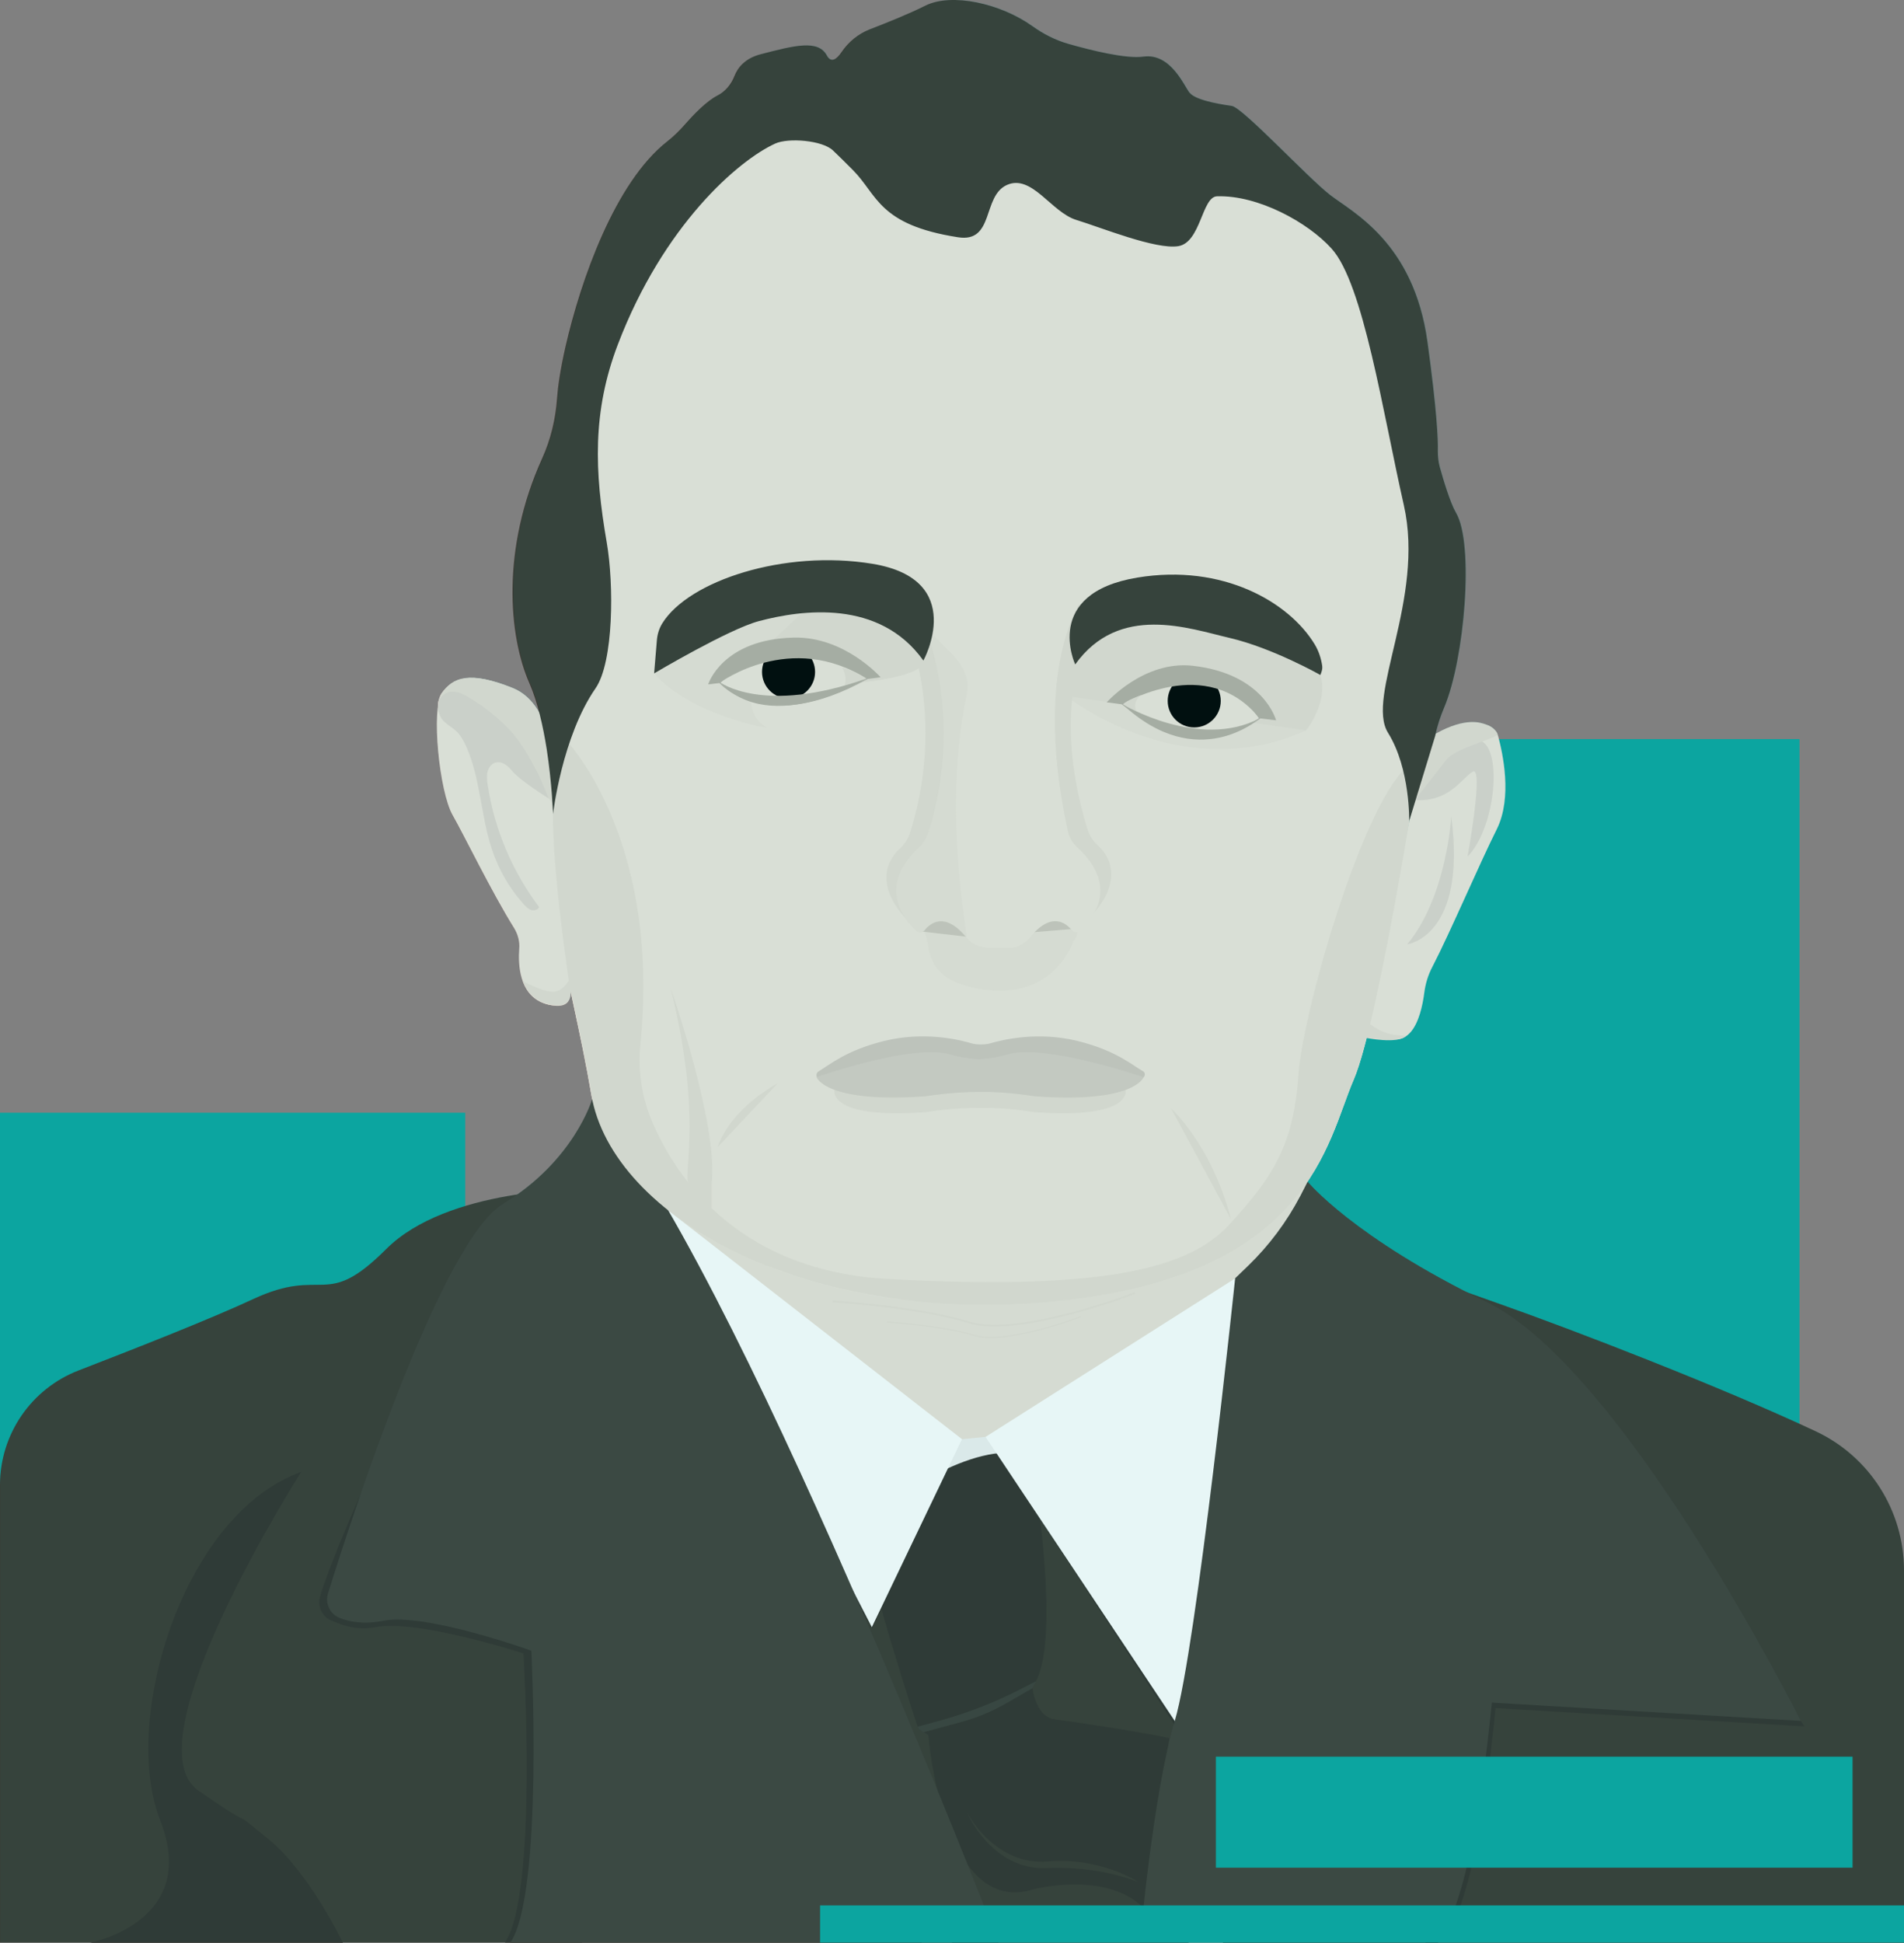 <svg xmlns="http://www.w3.org/2000/svg" xmlns:xlink="http://www.w3.org/1999/xlink" id="Layer_2" viewBox="0 0 117.71 120.05"><rect x="0" y="0" width="117.71" height="120.05" fill="#808080" stroke="none"/><defs><style>.cls-1{fill:#fff;}.cls-2,.cls-3{fill:#b6aea3;}.cls-4{fill:#403f39;}.cls-5,.cls-6{fill:#0ca5a0;}.cls-7{stroke:#b6aea3;stroke-width:.06px;}.cls-7,.cls-8,.cls-9{stroke-miterlimit:10;}.cls-7,.cls-10{fill:#efe5db;}.cls-11{fill:#3d3d37;}.cls-12,.cls-13{fill:#e7ddd3;}.cls-8{stroke-width:.11px;}.cls-8,.cls-9{stroke:#e7ddd3;}.cls-8,.cls-9,.cls-14{fill:none;}.cls-15{opacity:.3;}.cls-15,.cls-16{fill:#dfd5cd;}.cls-6{opacity:.1;}.cls-17{fill:#33302b;}.cls-13{opacity:.4;}.cls-18{fill:#3b3831;}.cls-9{stroke-width:.07px;}.cls-19{fill:#d0c6be;}.cls-20{clip-path:url(#clippath);}.cls-21{fill:#f1f1f1;}.cls-3{opacity:.5;}.cls-22{fill:#d7cdc4;}</style><clipPath id="clippath"><path class="cls-14" d="M33.59,46s-.44-18,3.9-27.31C43.06,6.74,55.23,2.66,71.16,7.71c13.71,4.35,15.09,11.81,15.3,12.32s3.69,12.68,1.63,24.79c0,0-2.76,18.12-4.41,21.92s-2.67,12.01-18.17,13.65-27.66-5.14-28.95-12.73c-1.27-7.51-3.59-14.06-2.98-21.66Z"></path></clipPath></defs><g id="Ziglaub"><g id="Ziglaub-Small-website"><rect class="cls-5" x="55.33" y="45.67" width="55.92" height="46.5"></rect><rect class="cls-5" x="0" y="68.76" width="28.76" height="28.76"></rect><g><g><path class="cls-10" d="M59.81,89.75s19.66-9.52,21.13-17.18c1.42-7.39-44.24-3.8-44.24-3.8,0,0,7.4,13.18,23.11,20.98Z"></path><path class="cls-13" d="M59.81,89.75s19.66-9.52,21.13-17.18c1.42-7.39-44.24-3.8-44.24-3.8,0,0,7.4,13.18,23.11,20.98Z"></path><path class="cls-10" d="M33.59,46s-.44-18,3.9-27.31C43.06,6.74,55.23,2.66,71.16,7.71c13.71,4.35,15.09,11.81,15.3,12.32s3.69,12.68,1.63,24.79c0,0-2.76,18.12-4.41,21.92s-2.67,12.01-18.17,13.65-27.66-5.14-28.95-12.73c-1.27-7.51-3.59-14.06-2.98-21.66Z"></path><path class="cls-15" d="M80.74,45.14s-6.26-6.81-14.27-4.09l-.58,1.94s6.99,5.66,14.85,2.15Z"></path><path class="cls-12" d="M80.74,45.14s.66-.81,.91-1.87c.43-1.82-.35-4.38-7.84-4.79-10.01-.54-7.84,4.54-7.84,4.54l14.77,2.11Z"></path><path class="cls-10" d="M88.13,45.89s2.04-1.71,3.82-.99c.26,.1,.52,.2,.63,.47,.01,.04,.03,.08,.04,.12,.28,1.04,.89,3.78-.08,5.74-1.07,2.13-2.9,6.42-3.98,8.5-.27,.51-.44,1.07-.51,1.64-.2,1.52-.92,4.32-3.52,1.92l3.6-17.39Z"></path><path class="cls-12" d="M84.43,64.13s1.98,.41,2.5-.12l-.52-.04c-.58-.05-1.13-.26-1.6-.61l-.12-.09-.26,.87Z"></path><path class="cls-16" d="M87,58.35s3.7-.46,2.72-7.9c0,0-.26,4.93-2.72,7.9Z"></path><path class="cls-15" d="M47.48,44.99s-4.72-.75-7.03-3.37c0,0,2.7-2.62,3.99-2.62,.44,0,9.41-6.92,12.73,1.44,.86,2.16-10.61,2.04-10.61,2.04,0,0-.62,1.69,.92,2.52Z"></path><path class="cls-12" d="M50.16,37.36s5.08-2.82,6.96,3.23c.69,2.21-12.43,1.82-12.43,1.82l5.47-5.06Z"></path><path class="cls-10" d="M33.57,48.47c-.03-.3-.03-.59,.01-.89,.15-1.1,.35-4.12-1.86-5.04-2.72-1.13-3.75-.67-4.41,.31s-.15,6.07,.67,7.51c.74,1.3,2.42,4.77,3.8,6.98,.24,.39,.36,.84,.32,1.29-.07,.98,0,2.81,1.52,3.36,1.87,.68,1.6-1.35,1.48-1.81-.02-.07-.03-.13-.04-.2l-1.49-11.52Z"></path><path class="cls-12" d="M34.27,49.79c-.03-.3,0-.56,0-.67,.08-1.11,.07-5.55-2.57-6.61s-3.71-.63-4.4,.33c-.13,.19-.36,.76-.14,1.19,.19,.38,.61,.59,1.19,.81,3.45,1.33,5.91,4.94,5.91,4.94Z"></path><path class="cls-12" d="M35.2,60.65c.03,.22,.44,1.61-.86,1.5s-1.81-.93-2.02-1.53c0,0,1.23,.7,1.92,.66,.65-.04,.94-.83,.96-.62Z"></path><path class="cls-19" d="M70.63,66.62c-.14,.07-.38,.09-.72-.06-.9-.39-8.43,.52-8.43,.52h-1.69s-7.53-.91-8.43-.52c-.34,.15-.63,.15-.77,.08-.17-.08-.14-.35,.02-.44,0,0,0,0,0,0,.66-.38,1.66-1.28,4.03-1.87,2.46-.61,4.63-.1,5.45,.15,.26,.08,.84,.08,1.1,0,.82-.24,2.98-.76,5.45-.15,2.37,.59,3.37,1.5,4.03,1.87,0,0,0,0,0,0,.16,.09,.13,.34-.04,.42Z"></path><path class="cls-15" d="M66.35,58.16s-1.11,3.64-5.59,2.98c-3.87-.57-3.15-2.81-3.58-3.44,0,0-.27-3.78,2.81-.8,0,0,3.64,.87,4.26-.62s3.23,.6,2.1,1.88Z"></path><path class="cls-12" d="M60,57.03c-.09-.01-.17-.03-.26-.04-.4-.07-.76-.28-1.02-.6-1.31-1.59-1.42,.29-1.8,.76-.13,.16-.37,.18-.51,.03-2.38-2.28-1.65-3.95-.79-4.73,.31-.28,.54-.64,.66-1.04,2.73-8.88-1.37-15.11-1.37-15.11,0,0,5.02,.5,5.03,.5l.07,20.22Z"></path><path class="cls-12" d="M63.5,56.83c.09-.01,.17-.03,.26-.04,.4-.07,.76-.28,1.02-.6,1.31-1.59,1.42,.29,1.8,.76,.13,.16,.37,.18,.51,.03,2.38-2.28,1.65-3.95,.79-4.73-.31-.28-.54-.64-.66-1.04-2.73-8.88,.87-13.52,.87-13.52,0,0-4.52-1.08-4.53-1.08l-.07,20.22Z"></path><path class="cls-12" d="M48.07,66.95s-2.85,1.46-3.7,3.93"></path><path class="cls-18" d="M66.47,41.05s-2.05-4.39,3.85-5.36c5.28-.87,9.38,1.52,10.96,4.13,.24,.4,.39,.85,.46,1.31,.02,.14,0,.28-.05,.41l-.06,.17s-2.95-1.67-5.61-2.29c-2.5-.58-6.83-2.16-9.55,1.64Z"></path><path class="cls-2" d="M68.42,43.4s2.29-2.6,5.32-2.26c4.41,.5,5.15,3.37,5.15,3.37l-1-.12-8.54-.87-.93-.12Z"></path><path class="cls-2" d="M54.44,41.85s-2.23-2.53-5.37-2.45c-4.43,.1-5.29,2.89-5.29,2.89l1-.12,8.73-.2,.93-.12Z"></path><path class="cls-7" d="M69.4,43.52s4.52,3.75,8.47,.87c0,0-3.23-5.13-8.47-.87Z"></path><path class="cls-18" d="M81.32,76.4s4.46,1.73,11.21,4.11c4.89,1.72,13.93,5.22,19.71,7.93,3.34,1.56,5.47,4.91,5.47,8.6v23.01h-29.58l-6.81-43.65Z"></path><path class="cls-17" d="M92.46,105.55l19.09,1.13s-6.99-11.11-15.61-14.91c-8.62-3.8-10.75-6.98-10.75-6.98l-4.65,5.54s-6.35,11.94-7.68,16.35c-1.33,4.41,2.75,13.37,2.75,13.37h13.26s2.16-.13,3.59-14.5Z"></path><polygon class="cls-21" points="58.46 90.84 60.21 90.84 62.36 89.61 60.93 88.79 58.87 88.99 58.46 90.84"></polygon><path class="cls-18" d="M0,91.77C0,88.63,1.93,85.81,4.87,84.68c3.6-1.39,8.29-3.24,10.79-4.41,4.41-2.05,4.41,.72,8.21-3.08,3.8-3.8,12.11-3.7,12.11-3.7v46.55H0v-28.27Z"></path><path class="cls-17" d="M18.63,90.94s-10.68,16.73-6.36,19.71,1.39,.61,4.31,2.98c2.53,2.05,4.62,6.42,4.62,6.42H5.56s6.81-1.28,4.35-7.54c-2.46-6.26,1.44-18.99,8.73-21.56Z"></path><path class="cls-18" d="M69.07,91.18s-17.15,4.56-16.07,10.26,5.85,18.61,5.85,18.61h14.63s.91-30.25-4.41-28.86Z"></path><path class="cls-17" d="M64.24,93.43s1.46,10.24-.85,11.09-4.54,1.62-6.62,2.31c0,0-3.31-10.01-3.23-11.78s6.01-5.7,9.24-5.24,1.46,3.62,1.46,3.62Z"></path><path class="cls-17" d="M56.77,106.83l.62,.38s.87,11.33,6.52,9.53c0,0,4.82-1.23,6.98,1.39l1.4-10.73s-2.29-.49-7.1-1.16c-1.02-.14-1.3-1.5-1.36-1.92-.01-.08-.01-.13-.01-.13l-7.04,2.64Z"></path><path class="cls-16" d="M33.31,47.9c-.53-1.03-1.08-2.06-1.89-2.89-.67-.69-1.43-1.3-2.26-1.81-.35-.21-.81-.49-1.24-.46-.36,.02-.72,.29-.82,.62-.09,.33,.03,.84,.25,1.11,.21,.26,.52,.42,.78,.64,.34,.29,.55,.69,.73,1.1,.85,1.98,.87,4.22,1.55,6.27,.42,1.26,1.09,2.43,1.98,3.41,.13,.14,.27,.29,.45,.34s.42,0,.49-.18c-1.66-2.2-2.77-4.82-3.18-7.55-.04-.27-.07-.54-.01-.8s.24-.51,.5-.58c.4-.11,.77,.21,1.03,.53,.48,.58,2.25,1.69,2.25,1.69,0,0-.35-.93-.62-1.44Z"></path><path class="cls-16" d="M87.45,49.44s2.86-4.69,4.27-3.56c1.14,.91,.65,5.37-.99,7.05,0,0,1.03-5.68,.31-5.24s-1.43,1.88-3.59,1.75Z"></path><polygon class="cls-17" points="62.04 90.41 77.13 78.55 72.74 106.79 62.04 90.41"></polygon><polygon class="cls-1" points="60.93 88.79 77.24 78.44 72.85 106.68 60.93 88.79"></polygon><polygon class="cls-17" points="53.93 100.64 58.37 91.01 42.12 80.46 53.93 100.64"></polygon><polygon class="cls-1" points="53.9 100.55 59.47 88.93 40.2 73.93 53.9 100.55"></polygon><path class="cls-12" d="M87.24,49.71s1.53-1.92,2.2-2.79c.53-.69,3.22-1.34,3.14-1.55-.03-.09-.17-.44-.76-.62-.23-.07-1.17-.47-3.03,.57l-.97,.62-.58,3.77Z"></path><circle cx="73.83" cy="43.31" r="1.64"></circle><path class="cls-3" d="M63.84,57.61l2.62-.22s-.78-1.66-2.62,.22Z"></path><path class="cls-3" d="M56.87,57.55l2.87,.33s-1.04-2.2-2.87-.33Z"></path><path class="cls-10" d="M66.26,57.48c-.38-.47-1.28-1.16-2.6,.46-.26,.32-.62,.54-1.03,.62h-.02s-1.59,0-1.59,0c-.09-.01-.17-.03-.26-.04-.4-.07-.76-.28-1.02-.6-1.31-1.59-2.2-.91-2.58-.44-.13,.16-.37,.18-.51,.03-2.38-2.28-.77-4.27,.09-5.06,.31-.28,.54-.64,.66-1.04,2.73-8.88-1.37-15.11-1.37-15.11,0,0,5.69-.71,5.7-.71,2.77,.26,5.67,.71,5.67,.71,0,0-3.82,3.93-1.37,15.11,.09,.41,.35,.76,.66,1.04,.86,.79,2.47,2.78,.09,5.06-.15,.14-.39,.13-.51-.03Z"></path><path class="cls-15" d="M59.73,57.93c-1.31-1.59-2.2-.91-2.58-.44-.13,.16-.37,.18-.51,.03-2.38-2.28-.77-4.27,.09-5.06,.31-.28,.55-.64,.66-1.04,2.57-8.91-1.03-14.04-1.03-14.04,0,0,1.02,.53,1.02,.53-.82,1.45,2.93,2.51,2.39,5-1.6,7.39,.17,15.25-.03,15.01Z"></path><path class="cls-18" d="M57.09,40.81s2.75-5-3.15-5.97c-5.46-.9-11.36,1.05-12.99,3.67-.2,.32-.31,.68-.34,1.05l-.17,2.05s4.62-2.74,6.48-3.23c2.64-.7,7.44-1.37,10.16,2.43Z"></path><path class="cls-12" d="M69.58,67.31s.58,1.87-5.66,1.41c0,0-1.65-.29-3.32-.26h-.02c-1.67-.02-3.32,.26-3.32,.26-6.24,.46-5.66-1.41-5.66-1.41,0,0,4.89-2.01,7.17-1.29,.53,.17,1.15,.25,1.74,.29,.59-.04,1.21-.12,1.74-.29,2.28-.72,7.32,1.29,7.32,1.29Z"></path><path class="cls-22" d="M70.7,66.56s-.54,1.65-6.78,1.18c0,0-1.65-.29-3.32-.26h-.02c-1.67-.02-3.32,.26-3.32,.26-6.24,.46-6.78-1.18-6.78-1.18,0,0,6.01-2.12,8.29-1.4,.53,.17,1.15,.25,1.74,.29,.59-.04,1.21-.12,1.74-.29,2.28-.72,8.44,1.4,8.44,1.4Z"></path><path class="cls-17" d="M36.66,71.79s-1.13,3.8-5.54,6.47c-3.89,2.35-10.04,16.23-11.33,20.37-.19,.61,.11,1.27,.7,1.51s1.5,.65,2.73,.41c2.57-.51,9.14,1.62,9.14,1.62,0,0,.91,14.79-1.14,17.87h25.77s-11.59-38.61-20.31-48.26Z"></path><path class="cls-4" d="M36.61,67.92s-1.1,3.8-5.51,6.47c-3.89,2.35-9.53,19.92-10.82,24.07-.19,.61,.11,1.27,.7,1.51s1.5,.43,2.73,.18c2.57-.51,9.14,1.85,9.14,1.85,0,0,.76,14.97-1.3,18.05h30.18s-16.39-42.48-25.11-52.13Z"></path><path class="cls-11" d="M57.1,107.04l2.29-.62c1-.27,1.96-.67,2.86-1.19l1.58-.91s0-.07,.04-.14c.06-.1,.15-.21,.18-.29l-1.04,.53c-1.56,.8-3.2,1.43-4.89,1.9l-1.39,.38,.05,.14,.33,.21Z"></path><path class="cls-4" d="M92.24,105.21l19.09,1.13s-10.92-21.76-19.4-25.87c-8.26-4-11.09-7.45-11.09-7.45l-.45,.88c-.84,1.6-1.92,3.05-3.22,4.31l-.81,.78s-2.4,22.93-3.73,27.34-2.16,13.7-2.16,13.7h18.17s2.16-.46,3.59-14.83Z"></path><path class="cls-18" d="M59.8,112.04s1.54,3.54,4.88,3.39c3.34-.15,5.7,.87,5.7,.87,0,0-2.28-1.54-5.59-1.27s-4.98-2.99-4.98-2.99Z"></path><path class="cls-7" d="M53.6,41.94s-4.31-4.21-9.1,.24c0,0,2.77,3.28,9.1-.24Z"></path><circle cx="48.75" cy="41.52" r="1.64"></circle><path class="cls-2" d="M53.61,41.96s-4.85-5.26-9.11,.23c0,0,4.36-3.25,9.11-.23Z"></path><path class="cls-2" d="M69.4,43.52s5.2-3.2,8.47,.87c0,0-2.95-6.39-8.47-.87Z"></path><path class="cls-12" d="M70.37,44.15s-.55-.69,.21-1.21c0,0-.94,.34-1.15,.58,0,0,.76,.55,.94,.63Z"></path><path class="cls-12" d="M53.56,41.93s-.62-.42-1.51-.7c0,0,.44,.61,.07,1.42,0,0,1.07-.47,1.45-.72Z"></path><path class="cls-2" d="M69.4,43.52s4.74,2.84,8.47,.87c0,0-3.82,3.47-8.47-.87Z"></path><path class="cls-2" d="M44.48,42.14s2.67,2.07,9.12-.22c0,0-5.89,3.67-9.12,.22Z"></path><g class="cls-20"><path class="cls-12" d="M41.45,61.02s3,8.55,2.54,12.16v1.48s-1.23-.86-1.46-1.63,.85-4.31-1.08-12.01Z"></path><path class="cls-12" d="M72.4,68.49s2.54,2.31,3.7,6.85"></path><path class="cls-12" d="M34.83,45.55s6.07,5.99,4.76,19c-.17,1.68,.11,3.37,.79,4.91,1.59,3.6,5.49,9.1,14.6,9.58,12.38,.65,18.3-.41,20.99-3.34,2.69-2.93,3.99-4.88,4.29-9.19s4.46-18.43,7.23-19.43c0,0,.33,14.83-6.3,25.46-6.62,10.62-25.27,8.8-32.58,6.11-7.31-2.69-10.97-2.76-12.67-13.08-1.69-10.32-2.37-17.11-1.12-20.03Z"></path></g><path class="cls-18" d="M87.12,50.77s.08-3.26-1.31-5.49,2.29-8.28,.98-14.06c-1.31-5.77-2.5-13.69-4.47-15.86-1.46-1.62-4.54-3.31-7.08-3.23-.94,.03-1,2.85-2.39,3.08s-4.77-1.15-6.31-1.62-2.75-2.85-4.29-2.16-.76,3.59-3.03,3.23c-4.93-.77-4.96-2.62-6.5-4.16-.49-.49-.89-.89-1.22-1.2-.65-.63-2.75-.8-3.57-.43-2.29,1.04-6.92,5.05-9.73,12.41-1.59,4.16-1.45,7.85-.69,12.24,.45,2.6,.43,7.38-.69,9.01-2.08,3-2.63,7.77-2.63,7.77,0,0-.06-1.87-.39-4-.22-1.4-.56-2.92-1.07-4.08-1.29-2.93-1.75-8.3,.79-13.9,.53-1.17,.83-2.43,.92-3.72,.05-.7,.19-1.71,.52-3.17,.95-4.15,3.07-10.17,6.29-12.69,.42-.33,.79-.7,1.14-1.1,.52-.59,1.29-1.39,1.97-1.74,.49-.25,.85-.7,1.05-1.21s.65-1.09,1.63-1.34c2.08-.54,3.54-.92,4.08,.08,.27,.5,.62,.21,.9-.2,.43-.64,1.04-1.14,1.76-1.42,.99-.38,2.37-.93,3.43-1.46,1.62-.81,4.65-.14,6.62,1.27,.67,.48,1.41,.86,2.21,1.09,1.44,.41,3.58,.94,4.65,.79,1.69-.23,2.51,1.81,2.85,2.23,.44,.54,2.34,.77,2.62,.82,.69,.12,4.67,4.41,6.06,5.49s5.18,2.93,6.03,9.09c.58,4.23,.66,6.03,.64,6.74,0,.33,.03,.66,.12,.99,.22,.79,.64,2.2,1,2.82,1.14,1.92,.53,9.05-.72,12.02-.24,.57-.44,1.16-.56,1.77l-1.62,5.3Z"></path><path class="cls-8" d="M51.48,80.42s5.18,.31,8.37,1.28c3.18,.98,10.32-1.8,10.32-1.8"></path><path class="cls-9" d="M54.83,81.69s3.33,.2,5.37,.82,6.62-1.15,6.62-1.15"></path></g><path class="cls-6" d="M112.24,88.44c-5.79-2.71-14.82-6.21-19.71-7.93-.63-.22-1.24-.44-1.83-.65-7.32-3.74-9.87-6.84-9.87-6.84h0s0,0,0,0c1.58-2.33,2.16-4.7,2.85-6.29,.25-.57,.52-1.48,.81-2.59,.32,.06,1.91,.33,2.42-.11,.74-.47,1.03-1.79,1.15-2.68,.08-.57,.25-1.13,.51-1.64,1.07-2.08,2.91-6.37,3.98-8.5,.98-1.95,.36-4.7,.08-5.74-.01-.04-.03-.08-.04-.12-.03-.09-.17-.44-.76-.62-.23-.07-1.17-.47-3.03,.57h0c.13-.55,.31-1.09,.53-1.62,1.25-2.97,1.86-10.1,.72-12.02-.37-.62-.79-2.03-1-2.82-.09-.32-.13-.65-.12-.99,.01-.71-.06-2.51-.64-6.74-.85-6.16-4.65-8.01-6.03-9.09-1.39-1.08-5.37-5.37-6.06-5.49-.28-.05-2.18-.28-2.62-.82-.34-.42-1.15-2.46-2.85-2.23-1.07,.15-3.21-.38-4.65-.79-.8-.23-1.54-.61-2.21-1.09-1.97-1.42-5-2.08-6.62-1.27-1.06,.53-2.44,1.08-3.43,1.46-.72,.27-1.33,.78-1.76,1.42-.28,.41-.63,.7-.9,.2-.54-1-2-.62-4.08-.08-.98,.25-1.43,.82-1.63,1.34-.2,.52-.56,.96-1.05,1.21-.68,.35-1.46,1.15-1.97,1.74-.35,.4-.72,.78-1.14,1.1-3.23,2.53-5.35,8.54-6.29,12.69-.33,1.46-.48,2.47-.52,3.17-.08,1.28-.39,2.54-.92,3.72-2.54,5.6-2.08,10.97-.79,13.9,.24,.54,.44,1.17,.61,1.82-.38-.68-.92-1.24-1.66-1.53-.71-.28-1.29-.46-1.79-.55-1.42-.27-2.11,.17-2.61,.89-.06,.09-.15,.27-.2,.49,0,0,0,0,0,.01-.02,.08-.03,.16-.03,.25-.26,1.76,.21,5.55,.9,6.76,.74,1.3,2.42,4.77,3.8,6.98,.24,.39,.36,.84,.32,1.29-.04,.53-.03,1.3,.21,1.98,0,0,0,0,0,0,.19,.54,.59,1.26,1.63,1.48,0,0,0,0,.01,0,.12,.02,.24,.04,.38,.06,.8,.06,.96-.43,.95-.88,.45,2.08,.91,4.19,1.28,6.39,.01,.09,.03,.17,.05,.26,0,0,0,0,0,0,0,0-.95,3.29-4.65,5.9-2.67,.41-6.04,1.32-8.09,3.37-3.8,3.8-3.8,1.03-8.21,3.08-2.5,1.16-7.19,3.02-10.79,4.41-2.93,1.13-4.87,3.95-4.87,7.1v28.27H117.71v-23.01c0-3.68-2.13-7.03-5.47-8.6Z"></path></g><rect class="cls-5" x="50.7" y="117.74" width="67.01" height="2.3"></rect><rect class="cls-5" x="75.17" y="108.55" width="39.36" height="6.86"></rect></g></g></svg>